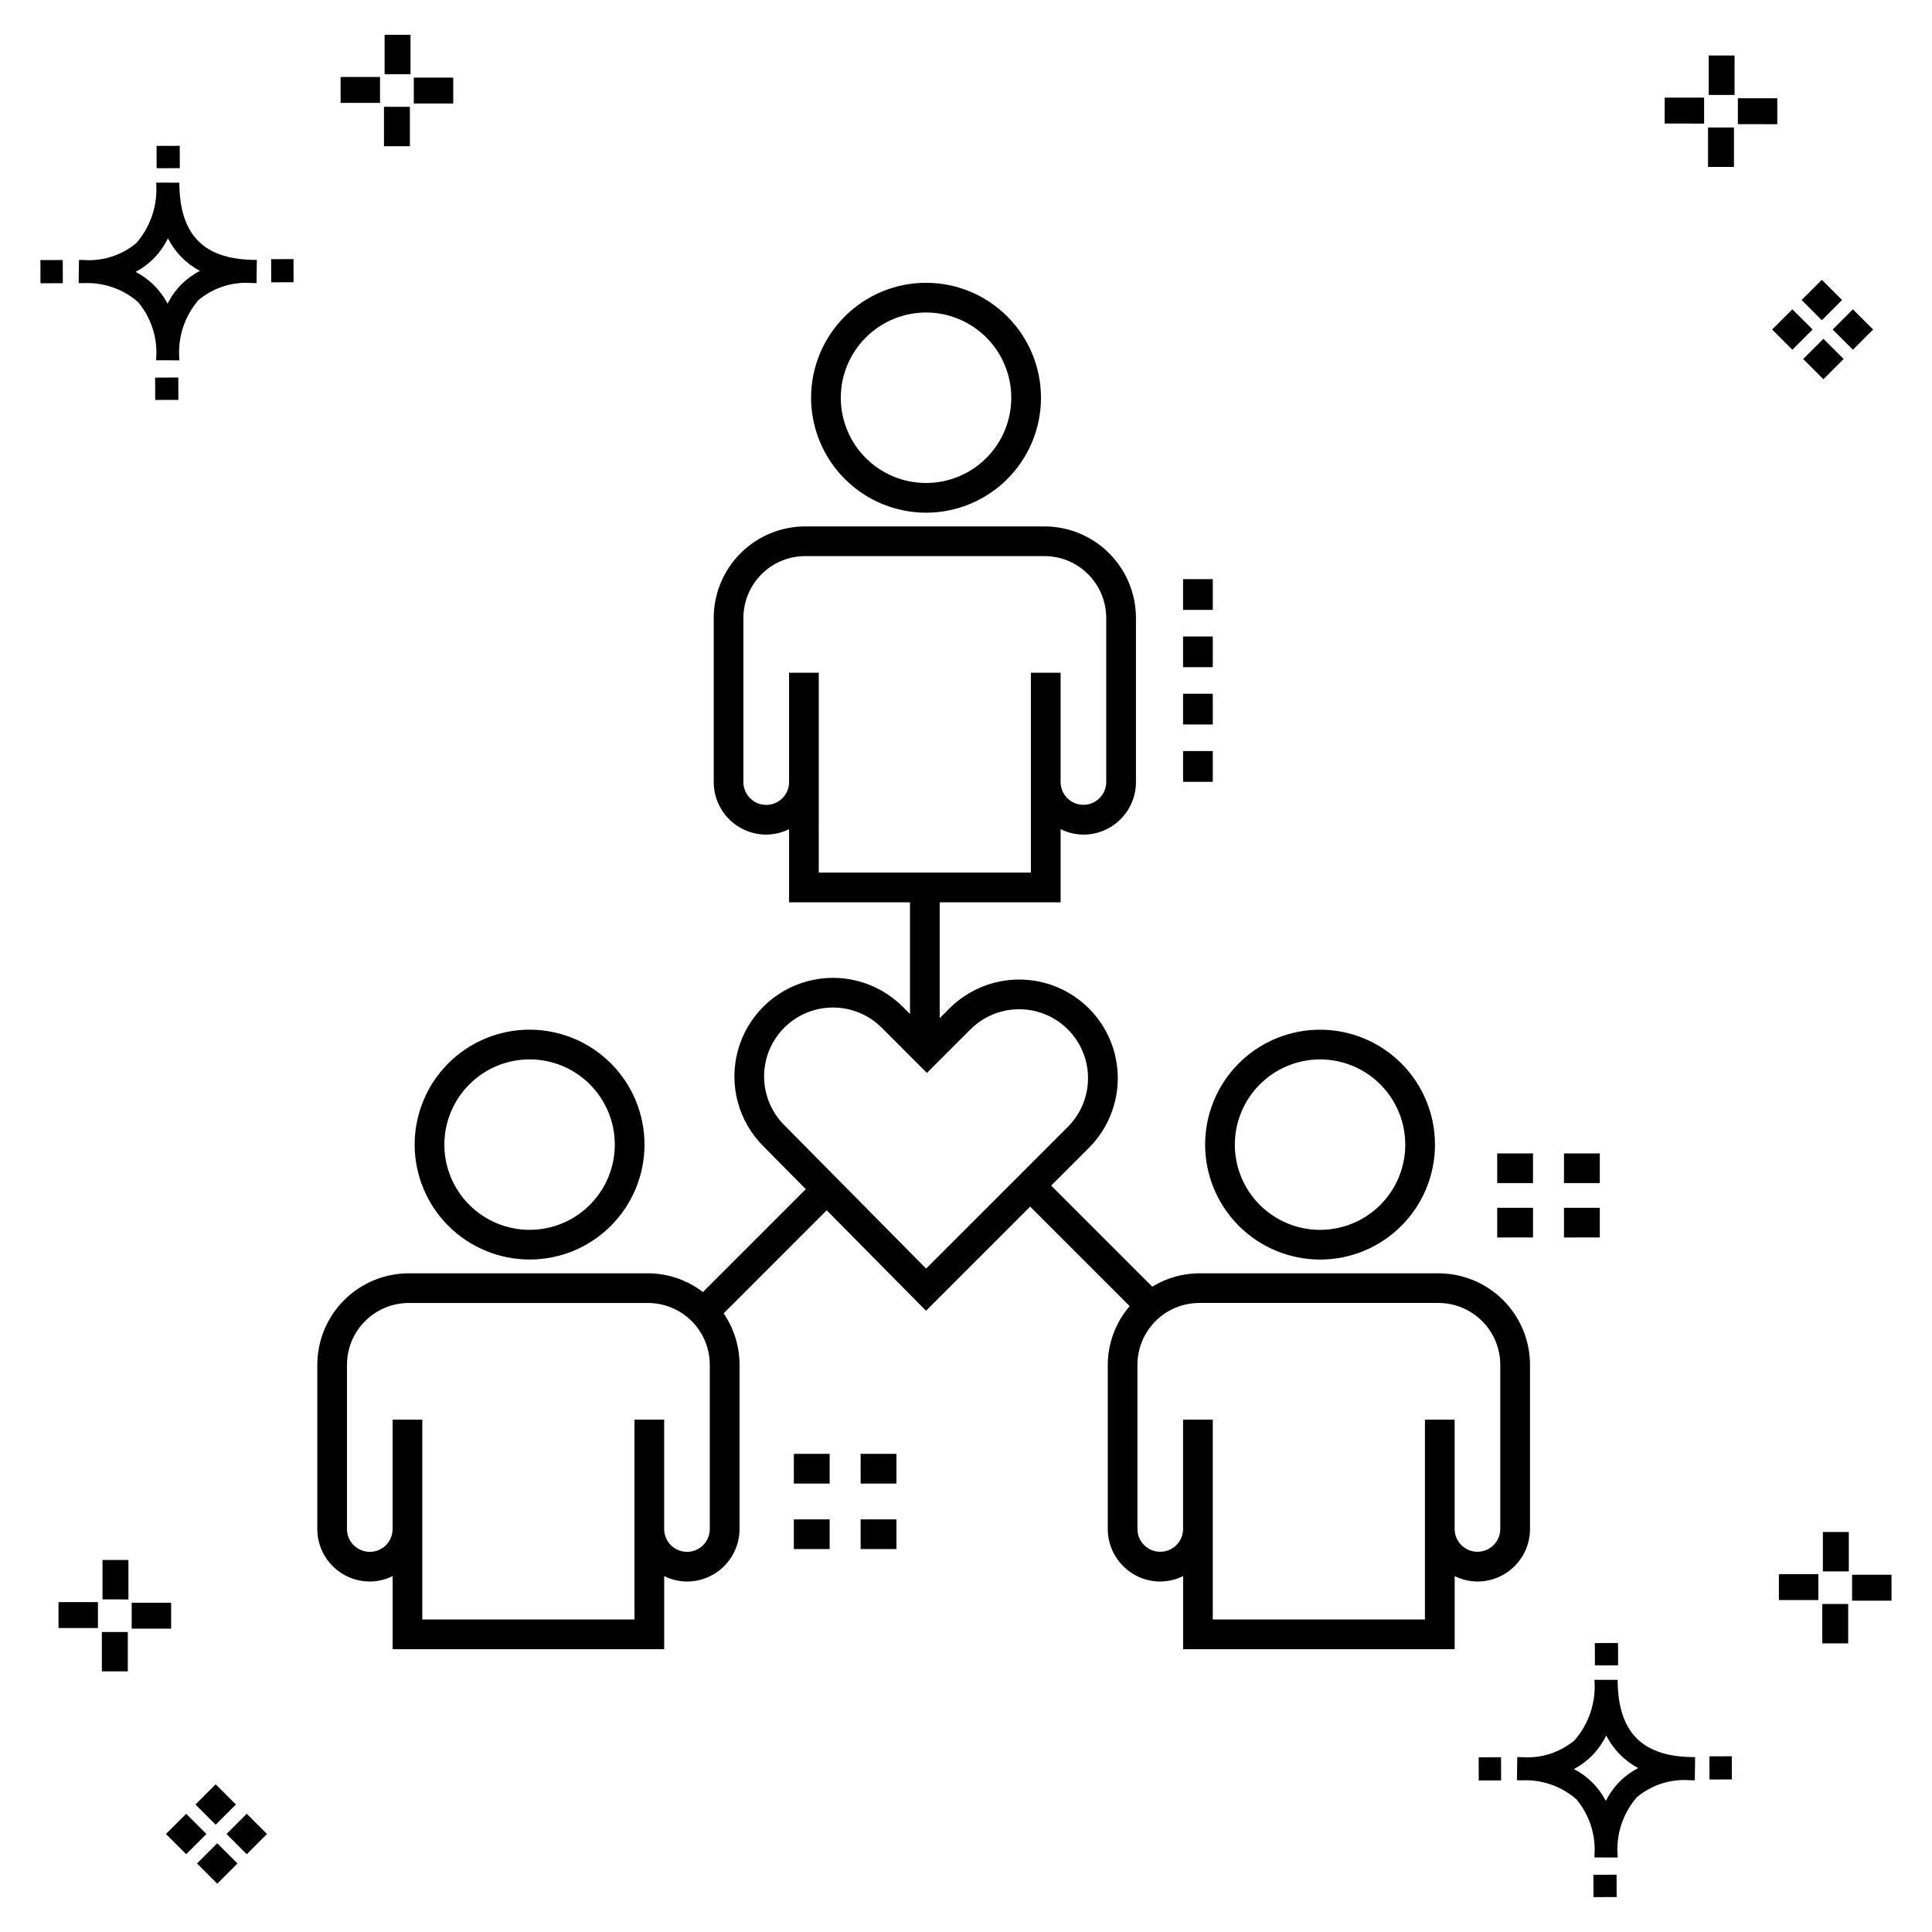 <?xml version="1.0" encoding="UTF-8"?>
<!-- Uploaded to: SVG Repo, www.svgrepo.com, Generator: SVG Repo Mixer Tools -->
<svg fill="#000000" width="800px" height="800px" version="1.1" viewBox="144 144 512 512" xmlns="http://www.w3.org/2000/svg">
 <g>
  <path d="m191.25 244.05 0.02 5.922-6.141 0.02-0.02-5.922zm19.43-31.188c0.43 0.023 0.914 0.008 1.383 0.02l-0.082 6.141c-0.441 0.008-0.914-0.004-1.363-0.02-5.094-0.375-10.129 1.258-14.035 4.543-3.688 4.285-5.508 9.867-5.059 15.504v0.441l-6.141-0.016v-0.438c0.43-5.449-1.309-10.848-4.836-15.023-3.984-3.449-9.145-5.231-14.406-4.973h-0.004c-0.426 0-0.855-0.008-1.293-0.02l0.086-6.141c0.434 0 0.863 0.008 1.285 0.02h0.004c5.051 0.367 10.043-1.246 13.926-4.496 3.816-4.414 5.707-10.18 5.238-16l6.141 0.008c0.07 13.547 6.168 20.074 19.156 20.449zm-13.707 2.922v0.004c-3.644-1.938-6.602-4.953-8.465-8.637-1.027 2.113-2.418 4.035-4.102 5.672-1.332 1.281-2.836 2.367-4.469 3.227 3.633 1.871 6.594 4.824 8.473 8.449 0.988-1.988 2.301-3.797 3.887-5.352 1.387-1.344 2.961-2.473 4.676-3.359zm-42.266-2.856 0.02 6.141 5.922-0.016-0.02-6.141zm67.074-0.266-5.926 0.016 0.02 6.141 5.926-0.016zm-30.129-24.098-0.02-5.922-6.141 0.02 0.02 5.922zm435.57 45.219 5.359 5.359-5.359 5.359-5.359-5.359zm7.816-7.816 5.359 5.359-5.359 5.359-5.359-5.359zm-16.043 0 5.359 5.359-5.359 5.359-5.359-5.359zm7.816-7.816 5.359 5.359-5.359 5.359-5.359-5.359zm-11.809-41.238-10.449-0.004v-6.867h10.449zm-19.398-0.164-10.449-0.004v-6.867h10.449zm7.914 11.484h-6.867v-10.438h6.867zm0.164-19.07-6.867-0.004v-10.449h6.867zm-339.57 2.266-10.449-0.004v-6.867h10.449zm-19.398-0.164-10.449-0.004v-6.867h10.449zm7.914 11.484h-6.867v-10.441h6.867zm0.164-19.07h-6.867v-10.453h6.867zm313.48 477.16 0.02 5.922 6.141-0.02-0.02-5.922zm25.57-31.203c0.43 0.023 0.914 0.008 1.383 0.02l-0.082 6.141c-0.441 0.008-0.914-0.004-1.363-0.02-5.09-0.375-10.129 1.254-14.031 4.539-3.691 4.285-5.512 9.867-5.062 15.504v0.441l-6.141-0.016v-0.438c0.43-5.449-1.309-10.848-4.836-15.023-3.984-3.449-9.141-5.231-14.406-4.973h-0.004c-0.426 0-0.855-0.008-1.293-0.02l0.086-6.141c0.434 0 0.863 0.008 1.285 0.02h0.004c5.051 0.367 10.043-1.246 13.926-4.496 3.82-4.414 5.707-10.18 5.238-16l6.141 0.008c0.07 13.551 6.168 20.078 19.156 20.453zm-13.707 2.922c-3.644-1.938-6.602-4.953-8.465-8.637-1.027 2.117-2.418 4.035-4.102 5.676-1.332 1.277-2.836 2.363-4.469 3.227 3.633 1.867 6.594 4.82 8.473 8.449 0.988-1.988 2.305-3.797 3.887-5.356 1.387-1.34 2.961-2.473 4.676-3.359zm-42.266-2.856 0.02 6.141 5.922-0.016-0.02-6.141zm67.074-0.27-5.926 0.016 0.02 6.141 5.926-0.016zm-30.129-24.098-0.02-5.922-6.141 0.02 0.02 5.922zm72.461-17.141h-10.449v-6.867h10.449zm-19.398-0.164h-10.449v-6.867h10.449zm7.914 11.484h-6.867v-10.438h6.867zm0.164-19.07h-6.867v-10.449h6.867zm-432.38 72.043 5.359 5.359-5.359 5.359-5.359-5.359zm7.816-7.816 5.359 5.359-5.359 5.359-5.359-5.359zm-16.043 0 5.359 5.359-5.359 5.359-5.359-5.359zm7.816-7.816 5.359 5.359-5.359 5.359-5.359-5.359zm-11.809-41.238-10.449-0.004v-6.867h10.449zm-19.398-0.164-10.449-0.004v-6.867h10.449zm7.914 11.484-6.867-0.008v-10.434h6.867zm0.164-19.07-6.867-0.008v-10.445h6.867z"/>
  <path d="m389.41 279.87c8.078 0 15.824-3.211 21.539-8.922 5.711-5.715 8.922-13.461 8.922-21.539s-3.207-15.828-8.922-21.539c-5.711-5.715-13.461-8.926-21.539-8.926-8.078 0-15.824 3.207-21.539 8.922-5.711 5.711-8.922 13.457-8.926 21.535 0.012 8.078 3.223 15.82 8.934 21.531 5.711 5.715 13.453 8.926 21.531 8.938zm0-53.051v-0.004c5.988 0 11.734 2.383 15.973 6.617 4.238 4.238 6.617 9.984 6.617 15.977 0 5.988-2.383 11.734-6.617 15.973-4.238 4.234-9.984 6.617-15.977 6.613-5.992 0-11.738-2.379-15.973-6.617-4.238-4.238-6.617-9.984-6.613-15.977 0.004-5.988 2.387-11.727 6.625-15.961 4.234-4.234 9.977-6.617 15.965-6.625zm104.42 250.98c8.078 0 15.824-3.211 21.535-8.926 5.711-5.711 8.922-13.457 8.918-21.535 0-8.078-3.207-15.824-8.922-21.535-5.711-5.711-13.457-8.922-21.535-8.922s-15.824 3.211-21.539 8.922c-5.711 5.711-8.918 13.461-8.918 21.539 0.008 8.074 3.223 15.816 8.934 21.527 5.711 5.711 13.453 8.922 21.527 8.93zm0-53.043c5.992 0 11.734 2.379 15.969 6.617 4.234 4.234 6.613 9.98 6.613 15.969 0 5.992-2.379 11.734-6.617 15.969-4.234 4.238-9.98 6.617-15.969 6.617-5.992 0-11.734-2.383-15.973-6.617-4.234-4.234-6.613-9.98-6.613-15.969 0.008-5.992 2.391-11.73 6.625-15.965s9.977-6.617 15.965-6.621zm31.379 56.68h-63.395c-4.394 0.02-8.703 1.246-12.449 3.551l-26.797-26.793 9.992-9.992c4.906-4.898 7.66-11.547 7.664-18.48 0-6.93-2.754-13.578-7.656-18.48-4.902-4.902-11.551-7.656-18.48-7.656-6.934 0.004-13.582 2.758-18.48 7.664l-2.578 2.582v-30.711h32.043v-19.383c1.879 0.934 3.949 1.426 6.047 1.441 7.684-0.008 13.91-6.234 13.918-13.918v-43.508c-0.008-6.43-2.566-12.594-7.113-17.141-4.543-4.543-10.707-7.102-17.137-7.109h-63.395c-6.43 0.008-12.594 2.566-17.141 7.109-4.543 4.547-7.102 10.711-7.109 17.141v43.512-0.004c0.008 7.684 6.234 13.91 13.918 13.918 2.102-0.016 4.168-0.508 6.051-1.441v19.383h32.047v29.602l-1.949-1.949h-0.004c-6.602-6.59-16.211-9.156-25.219-6.742-9.008 2.414-16.047 9.445-18.469 18.453-2.422 9.008 0.141 18.621 6.723 25.227l11.305 11.43-27.266 27.27c-4.172-3.207-9.285-4.957-14.551-4.973h-63.395c-6.43 0.008-12.594 2.562-17.141 7.109s-7.102 10.715-7.109 17.145v43.504c0.008 7.684 6.234 13.914 13.918 13.922 2.098-0.012 4.168-0.504 6.047-1.441v19.383h71.965v-19.383c1.883 0.938 3.949 1.43 6.047 1.441 7.688-0.008 13.914-6.238 13.918-13.922v-43.504c0.004-4.867-1.465-9.617-4.211-13.633l27.312-27.32 26.324 26.621 27.598-27.598 26.367 26.367 0.004-0.004c-3.727 4.336-5.785 9.852-5.809 15.566v43.504c0.008 7.684 6.234 13.914 13.918 13.922 2.102-0.012 4.172-0.508 6.051-1.441v19.383h71.965v-19.383c1.879 0.938 3.945 1.43 6.043 1.441 7.688-0.008 13.914-6.238 13.922-13.922v-43.504c-0.004-6.43-2.562-12.598-7.109-17.145s-10.711-7.102-17.145-7.109zm-164.23-130.18v-28.965h-7.871v28.965c0 3.344-2.707 6.051-6.051 6.051-3.34 0-6.047-2.707-6.047-6.051v-43.508c0.008-4.344 1.734-8.504 4.805-11.574 3.07-3.07 7.231-4.797 11.574-4.801h63.395c4.344 0.004 8.504 1.73 11.574 4.801 3.07 3.07 4.797 7.231 4.805 11.574v43.512-0.004c-0.012 3.332-2.715 6.027-6.047 6.027s-6.035-2.695-6.047-6.027v-28.965h-7.871v52.953h-56.219zm-28.875 197.93v0.004c0.008 1.605-0.629 3.148-1.762 4.289-1.137 1.137-2.676 1.777-4.285 1.777-1.605 0-3.148-0.641-4.281-1.777-1.137-1.141-1.77-2.684-1.766-4.289v-28.969h-7.871v52.961h-56.223v-52.961h-7.871v28.969c0.004 1.605-0.629 3.148-1.762 4.289-1.137 1.137-2.676 1.777-4.285 1.777-1.605 0-3.148-0.641-4.281-1.777-1.137-1.141-1.77-2.684-1.766-4.289v-43.504c0.004-4.344 1.73-8.508 4.801-11.578 3.074-3.07 7.234-4.801 11.578-4.805h63.395c4.344 0.004 8.508 1.734 11.578 4.805s4.797 7.234 4.801 11.578zm19.715-107.04v0.004c-4.602-4.613-6.394-11.332-4.707-17.625s6.606-11.211 12.898-12.902c6.293-1.688 13.012 0.105 17.629 4.707l12.004 12.008 11.527-11.531c3.422-3.426 8.066-5.348 12.91-5.348s9.488 1.922 12.91 5.348c3.426 3.422 5.348 8.066 5.348 12.91s-1.922 9.488-5.348 12.91l-37.559 37.562zm189.77 107.04c0 3.34-2.707 6.047-6.047 6.047-3.34 0-6.047-2.707-6.047-6.047v-28.969h-7.871l-0.004 52.961h-56.219v-52.961h-7.871v28.969c0 3.34-2.707 6.047-6.047 6.047-3.34 0-6.051-2.707-6.051-6.047v-43.504c0.008-4.344 1.734-8.508 4.805-11.578 3.07-3.07 7.234-4.801 11.574-4.805h63.395c4.344 0.004 8.508 1.734 11.578 4.805 3.074 3.07 4.801 7.234 4.805 11.578zm-257.24-71.395c8.078 0 15.824-3.211 21.535-8.926 5.711-5.711 8.918-13.457 8.918-21.535 0-8.078-3.211-15.824-8.922-21.535-5.711-5.711-13.461-8.922-21.535-8.922-8.078 0-15.824 3.211-21.539 8.922-5.711 5.711-8.918 13.461-8.918 21.539 0.008 8.074 3.219 15.816 8.93 21.527 5.711 5.711 13.453 8.922 21.531 8.93zm0-53.043c5.988 0 11.734 2.379 15.969 6.617 4.234 4.234 6.613 9.98 6.613 15.969 0 5.992-2.383 11.734-6.617 15.969-4.234 4.238-9.98 6.617-15.969 6.617-5.992 0-11.734-2.383-15.973-6.617-4.234-4.234-6.613-9.98-6.613-15.969 0.008-5.992 2.391-11.73 6.625-15.965s9.977-6.617 15.965-6.621zm181.05-73.562h-7.871v-8.148h7.871zm0-15.191h-7.871v-8.141h7.871zm0-15.184h-7.871v-8.141h7.871zm0-15.184h-7.871v-8.148h7.871zm-93.324 241.02h9.492v7.871l-9.488 0.004zm-17.695 0h9.492v7.871l-9.492 0.004zm17.695-17.359h9.492v7.871l-9.488 0.004zm-17.695 0h9.492v7.871l-9.492 0.004zm204.09-65.215h9.492v7.871l-9.492 0.004zm-17.691 0h9.488v7.871l-9.488 0.004zm27.184-14.406v7.871l-9.492 0.004v-7.871zm-27.184 0h9.488v7.871l-9.488 0.004z"/>
 </g>
</svg>
